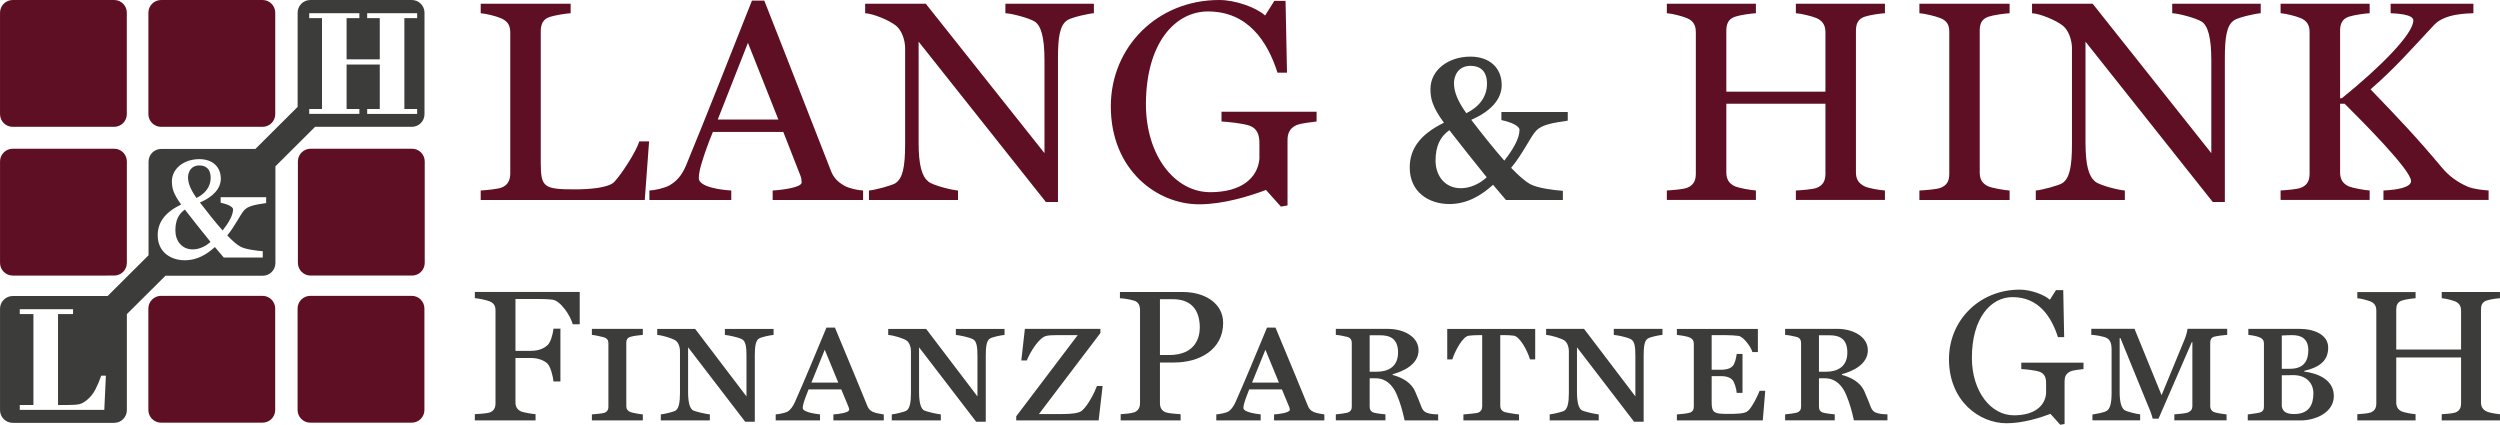 <?xml version="1.0" encoding="UTF-8"?>
<svg id="a" data-name="Ebene 1" xmlns="http://www.w3.org/2000/svg" width="200.12mm" height="34mm" viewBox="0 0 567.27 96.38">
  <path d="M2.88,0H25.9C27.49,0,28.77,1.29,28.77,2.88V25.9c0,1.59-1.29,2.88-2.88,2.88H2.88c-1.59,0-2.88-1.29-2.88-2.88V2.88C0,1.29,1.29,0,2.88,0Z" style="fill: #5e0f23;"/>
  <path d="M36.55,0h23.02c1.59,0,2.88,1.29,2.88,2.88V25.9c0,1.59-1.29,2.88-2.88,2.88h-23.02c-1.59,0-2.88-1.29-2.88-2.88V2.88C33.67,1.29,34.96,0,36.55,0Z" style="fill: #5e0f23;"/>
  <path d="M2.88,33.75H25.9c1.59,0,2.88,1.29,2.88,2.88v23.02c0,1.59-1.29,2.88-2.88,2.88H2.88c-1.59,0-2.88-1.29-2.88-2.88v-23.02c0-1.59,1.29-2.88,2.88-2.88Z" style="fill: #5e0f23;"/>
  <path d="M70.47,33.75h23.02c1.59,0,2.88,1.29,2.88,2.88v23.02c0,1.59-1.29,2.88-2.88,2.88h-23.02c-1.59,0-2.88-1.29-2.88-2.88v-23.02c0-1.59,1.29-2.88,2.88-2.88Z" style="fill: #5e0f23;"/>
  <path d="M36.54,67.13h23.02c1.59,0,2.88,1.29,2.88,2.88v23.02c0,1.59-1.29,2.88-2.88,2.88h-23.02c-1.59,0-2.88-1.29-2.88-2.88v-23.02c0-1.59,1.29-2.88,2.88-2.88Z" style="fill: #5e0f23;"/>
  <path d="M70.4,67.13h23.02c1.59,0,2.88,1.29,2.88,2.88v23.02c0,1.59-1.29,2.88-2.88,2.88h-23.02c-1.59,0-2.88-1.29-2.88-2.88v-23.02c0-1.59,1.29-2.88,2.88-2.88Z" style="fill: #5e0f23;"/>
  <path d="M146.3,45.38h-37.23v-2.15c1.17-.06,3.85-.33,4.69-.65,1.57-.59,2.02-1.82,2.02-3.26V7.44c0-1.43-.39-2.54-2.02-3.26-1.17-.52-3.52-1.11-4.69-1.17V.85h20.41V3c-1.17,.07-3.59,.46-4.76,.85-1.63,.52-2.02,1.83-2.02,3.26v29.86c0,5.54,.72,6,7.76,6,3.19,0,7.63-.33,8.93-1.7,1.7-1.82,5.02-6.98,5.67-9.19h2.22l-.98,13.3Z" style="fill: #5e0f23;"/>
  <path d="M175.32,45.38v-2.15c2.28-.13,6.58-.72,6.58-1.82,0-.46-.06-.98-.26-1.5l-3.91-9.98h-15.97c-.98,2.35-1.89,4.89-2.48,6.85-.46,1.43-.72,2.74-.72,3.65,0,2.02,5.09,2.67,7.37,2.8v2.15h-18.58v-2.15c1.24-.06,3.39-.52,4.56-1.17,1.56-.91,2.74-2.15,3.72-4.43,4.63-11.21,10.04-25.03,14.99-37.49h2.8c6.65,16.82,12.78,32.73,15.19,38.79,.52,1.3,1.37,2.28,2.93,3.19,1.17,.65,3.06,1.04,4.3,1.11v2.15h-20.54Zm-5.61-35.66l-6.85,17.41h13.76l-6.91-17.41Z" style="fill: #5e0f23;"/>
  <path d="M242.21,4.57c-1.76,1.11-2.15,3.91-2.15,8.74V45.84h-2.74l-28.88-36.38v22.82c0,5.41,.78,7.76,2.22,8.93,1.11,.91,5.54,1.96,6.72,2.02v2.15h-20.21v-2.15c1.17-.06,5.35-1.17,6.06-1.69,1.56-1.11,2.15-3.46,2.15-8.93V10.96c0-1.89-.78-4.11-2.09-5.15-1.56-1.24-5.22-2.74-6.98-2.8V.85h13.76l26.93,33.9V13.69c0-5.21-.78-7.89-2.22-8.8-1.24-.78-5.15-1.83-6.65-1.89V.85h20.08V3c-1.17,.07-4.95,.91-6,1.56Z" style="fill: #5e0f23;"/>
  <path d="M294.11,28.43c-1.56,.72-1.96,1.96-1.96,3.39v14.8l-1.5,.26-3.39-3.78c-3.78,1.43-9.71,3.26-15.19,3.26-9.52,0-20.02-7.76-20.02-22.23C252.06,10.63,262.62,0,276.64,0c3.72,0,8.41,1.7,10.43,3.52l2.09-3.33h2.54l.33,16.3h-2.15c-2.28-7.11-6.72-13.89-15.78-13.89-7.5,0-14.08,7.24-14.08,21.06,0,11.6,6.52,19.95,14.6,19.95,7.11,0,10.76-3.26,11.15-7.56v-3.65c0-1.7-.46-3.2-2.15-3.85-1.57-.59-5.28-.91-6.45-.98v-2.22h21.58v2.22c-1.17,.19-3.39,.33-4.63,.85Z" style="fill: #5e0f23;"/>
  <path d="M348.56,29.67c-1.3,1.37-3,5.22-5.67,8.41,1.56,1.63,3.06,3,4.37,3.72,1.5,.85,5.35,1.37,7.37,1.5v2.09h-12.91c-.98-1.17-1.96-2.28-2.93-3.46-2.67,2.41-5.87,4.37-9.91,4.37-4.63,0-9-2.67-9-8.28,0-4.17,2.28-7.5,7.76-10.17-2.67-3.65-3.06-5.54-3.06-7.63,0-4.37,4.11-7.37,9.06-7.37,4.43,0,7.11,2.61,7.11,6.45,0,3.26-2.54,6-6.91,7.89,2.54,3.32,5.15,6.58,7.5,9.26,1.95-2.48,3.45-5.02,3.45-6.98,0-.85-1.69-1.7-4.11-2.22v-1.83h15.06v1.96c-3.52,.52-5.87,.91-7.17,2.28Zm-19.69-.13c-2.02,1.44-3.13,3.52-3.13,6.91s2.08,6.26,5.74,6.26c2.09,0,4.24-.98,5.87-2.48-3.06-3.78-6-7.5-8.48-10.69Zm4.83-14.6c-3,0-3.78,2.48-3.78,3.91,0,1.96,.78,3.98,2.8,6.84,2.87-1.43,4.69-3.65,4.69-6.71s-1.76-4.04-3.72-4.04Z" style="fill: #3c3c3b;"/>
  <path d="M407.5,45.38v-2.15c1.17-.06,3.85-.26,4.69-.59,1.57-.59,2.02-1.76,2.02-3.19v-15.91h-22.49v15.58c0,1.43,.52,2.54,2.02,3.19,.78,.33,3.52,.85,4.69,.91v2.15h-20.21v-2.15c1.17-.06,3.72-.26,4.56-.59,1.56-.59,2.02-1.76,2.02-3.19V7.31c0-1.43-.46-2.54-2.02-3.2-1.11-.46-3.39-1.04-4.56-1.11V.85h20.21V3c-1.17,.07-3.52,.39-4.69,.78-1.63,.52-2.02,1.76-2.02,3.2v13.82h22.49V7.31c0-1.43-.52-2.54-2.02-3.2-1.11-.46-3.52-1.04-4.69-1.11V.85h20.21V3c-1.18,.07-3.39,.39-4.56,.78-1.63,.52-2.02,1.76-2.02,3.2V39.12c0,1.43,.52,2.48,2.02,3.19,.78,.39,3.39,.85,4.56,.91v2.15h-20.21Z" style="fill: #5e0f23;"/>
  <path d="M435.53,45.38v-2.15c1.18-.06,3.91-.26,4.76-.59,1.57-.59,2.02-1.7,2.02-3.13V7.24c0-1.43-.39-2.48-2.02-3.13-1.17-.46-3.58-1.04-4.76-1.11V.85h20.47V3c-1.17,.07-3.59,.39-4.76,.78-1.63,.52-2.02,1.7-2.02,3.13V39.19c0,1.43,.52,2.48,2.02,3.13,.78,.33,3.59,.85,4.76,.91v2.15h-20.47Z" style="fill: #5e0f23;"/>
  <path d="M506.99,4.57c-1.76,1.11-2.15,3.91-2.15,8.74V45.84h-2.74l-28.88-36.38v22.82c0,5.41,.78,7.76,2.21,8.93,1.11,.91,5.54,1.96,6.72,2.02v2.15h-20.21v-2.15c1.17-.06,5.35-1.17,6.06-1.69,1.56-1.11,2.15-3.46,2.15-8.93V10.96c0-1.89-.78-4.11-2.09-5.15-1.56-1.24-5.22-2.74-6.97-2.8V.85h13.76l26.92,33.9V13.69c0-5.21-.78-7.89-2.22-8.8-1.24-.78-5.15-1.83-6.65-1.89V.85h20.08V3c-1.17,.07-4.95,.91-6,1.56Z" style="fill: #5e0f23;"/>
  <path d="M540.83,45.38v-2.15c2.67-.13,6.26-.59,6.26-2.15,0-2.48-11.02-13.5-15.06-17.54h-1.04v15.58c0,1.43,.52,2.54,2.02,3.19,.78,.33,3.52,.85,4.69,.91v2.15h-20.21v-2.15c1.17-.06,3.71-.26,4.56-.59,1.56-.59,2.02-1.76,2.02-3.19V7.31c0-1.43-.46-2.54-2.02-3.2-1.11-.46-3.39-1.04-4.56-1.11V.85h20.21V3c-1.18,.07-3.52,.39-4.69,.78-1.63,.52-2.02,1.76-2.02,3.2v15.32h.39c8.48-6.85,16.23-14.54,16.23-17.67,0-1.43-3.98-1.57-5.15-1.63V.85h18.78V3c-1.17,.07-6.46,0-8.93,2.67-5.54,5.93-8.8,9.71-14.41,14.6,6.72,6.98,10.56,11.02,16.17,17.73,1.63,1.95,3.59,3.39,5.93,4.37,1.17,.52,3.52,.78,4.69,.85v2.15h-23.86Z" style="fill: #5e0f23;"/>
  <g>
    <path d="M129.96,73.6c-.47-1.88-2.73-5.33-4.56-5.59-1.02-.13-2.17-.17-3.54-.17h-4.9v11.77h3.5c2.17,0,3.24-.81,3.8-1.32,.6-.55,1.15-2.13,1.32-3.71h1.58v11.98h-1.58c-.09-1.24-.72-3.41-1.32-4.01-.55-.55-1.79-1.32-3.8-1.32h-3.5v10.06c0,.94,.34,1.66,1.32,2.09,.51,.21,2.47,.55,3.24,.6v1.41h-13.78v-1.41c.77-.04,2.82-.17,3.37-.38,1.02-.38,1.32-1.15,1.32-2.09v-21.03c0-.94-.26-1.66-1.32-2.09-.81-.34-2.6-.68-3.37-.73v-1.41h23.8v7.33h-1.58Z" style="fill: #3c3c3b;"/>
    <path d="M134.3,95.4v-1.37c.64-.04,2.35-.21,2.77-.34,.68-.21,.98-.72,.98-1.32v-14.5c0-.6-.26-1.07-.98-1.32-.55-.17-2.13-.51-2.77-.56v-1.36h11.56v1.36c-.68,.04-2.22,.26-2.77,.43-.73,.17-.98,.72-.98,1.32v14.46c0,.64,.34,1.07,.98,1.32,.3,.13,2.09,.47,2.77,.51v1.36h-11.56Z" style="fill: #3c3c3b;"/>
    <path d="M172.25,76.8c-.85,.47-.98,2.05-.98,3.97v14.93h-2.18l-12.96-16.89v10.15c0,2.22,.34,3.58,1.02,4.09,.47,.34,3.24,.94,3.92,.98v1.36h-11.13v-1.36c.68-.04,2.99-.6,3.33-.85,.77-.51,1.02-1.88,1.02-4.05v-9.55c0-.81-.34-1.83-.98-2.3-.72-.51-2.99-1.19-4.18-1.28v-1.36h8.61l11.64,15.31v-9c0-1.96-.09-3.5-1.02-3.97-.85-.47-3.07-.9-3.88-.98v-1.36h11.05v1.36c-.68,.04-2.77,.47-3.28,.81Z" style="fill: #3c3c3b;"/>
    <path d="M189.1,95.4v-1.36c1.19-.09,3.58-.38,3.58-1.07,0-.21-.04-.34-.13-.6l-1.66-4.01h-7.42c-.51,1.32-.68,1.7-.98,2.6-.21,.64-.34,1.19-.34,1.62,0,.94,2.81,1.32,3.92,1.45v1.36h-10.06v-1.36c.68-.04,2.17-.34,2.64-.6,.68-.38,1.28-1.19,1.71-2.17,2.26-5.07,4.82-11.3,7.17-16.93h1.92c3.16,7.59,6.27,15.05,7.38,17.83,.21,.51,.55,.98,1.19,1.28,.6,.3,1.92,.51,2.52,.6v1.36h-11.43Zm-1.96-16.04l-3.03,7.46h6.1l-3.07-7.46Z" style="fill: #3c3c3b;"/>
    <path d="M224.66,76.8c-.85,.47-.98,2.05-.98,3.97v14.93h-2.18l-12.96-16.89v10.15c0,2.22,.34,3.58,1.02,4.09,.47,.34,3.24,.94,3.92,.98v1.36h-11.13v-1.36c.68-.04,2.98-.6,3.33-.85,.77-.51,1.02-1.88,1.02-4.05v-9.55c0-.81-.34-1.83-.98-2.3-.72-.51-2.99-1.19-4.18-1.28v-1.36h8.61l11.64,15.31v-9c0-1.96-.09-3.5-1.02-3.97-.85-.47-3.07-.9-3.88-.98v-1.36h11.05v1.36c-.68,.04-2.77,.47-3.28,.81Z" style="fill: #3c3c3b;"/>
    <path d="M249.31,95.4h-18.72v-.94l13.95-18.42h-4.52c-1.11,0-2,.04-2.56,.17-1.66,.3-3.71,3.67-4.48,5.59h-1.24l.81-7.17h17.14v.94l-13.95,18.38h5.37c1.88,0,3.75-.17,4.39-.77,1.36-1.15,2.86-4.09,3.41-5.59h1.28l-.9,7.8Z" style="fill: #3c3c3b;"/>
    <path d="M266.53,82.26h-3.33v9.17c0,.94,.3,1.75,1.32,2.13,.55,.21,2.3,.38,3.37,.43v1.41h-13.6v-1.41c.77-.04,2.52-.21,3.07-.43,1.02-.38,1.32-1.2,1.32-2.13v-21.03c0-.94-.26-1.83-1.32-2.17-1.07-.34-2.47-.51-3.24-.56v-1.41h14.29c5.03,0,9.13,2.6,9.13,6.99,0,6.18-5.5,9-11,9Zm-.43-14.37h-2.9v12.67h2.09c6.14,0,6.95-4.22,6.95-6.23,0-3.2-1.28-6.44-6.14-6.44Z" style="fill: #3c3c3b;"/>
    <path d="M289.09,95.4v-1.36c1.19-.09,3.58-.38,3.58-1.07,0-.21-.04-.34-.13-.6l-1.66-4.01h-7.42c-.51,1.32-.68,1.7-.98,2.6-.21,.64-.34,1.19-.34,1.62,0,.94,2.81,1.32,3.92,1.45v1.36h-10.07v-1.36c.68-.04,2.18-.34,2.64-.6,.68-.38,1.28-1.19,1.71-2.17,2.26-5.07,4.82-11.3,7.16-16.93h1.92c3.16,7.59,6.27,15.05,7.38,17.83,.21,.51,.56,.98,1.19,1.28,.6,.3,1.92,.51,2.52,.6v1.36h-11.43Zm-1.96-16.04l-3.03,7.46h6.1l-3.07-7.46Z" style="fill: #3c3c3b;"/>
    <path d="M318.72,95.4c-.47-2.17-.94-3.88-1.79-5.89-.9-2.13-2.52-3.67-4.69-3.67h-1.45v6.44c0,.6,.21,1.15,.98,1.36,.38,.13,1.92,.34,2.6,.38v1.36h-11.26v-1.36c.68-.04,2.22-.26,2.64-.38,.77-.26,.98-.77,.98-1.36v-14.41c0-.64-.21-1.19-.98-1.41-.6-.17-1.96-.43-2.64-.47v-1.36h11.9c3.2,0,6.87,1.58,6.87,4.86s-3.62,4.82-5.88,5.42v.17c1.83,.51,4.18,1.49,5.16,3.88,.51,1.19,1.07,2.52,1.24,3.03,.47,1.36,1.02,1.62,1.88,1.83,.64,.17,1.75,.21,2.05,.21v1.36h-7.59Zm-5.54-19.32h-2.39v8.27h1.66c2.47,0,4.78-1.11,4.78-4.35s-1.92-3.92-4.05-3.92Z" style="fill: #3c3c3b;"/>
    <path d="M347.16,81.54c-.6-2.09-2.35-5.2-3.67-5.37-.72-.09-1.37-.13-2.18-.13h-.89v16.08c0,.6,.3,1.11,.98,1.37,.34,.13,2.64,.51,3.28,.55v1.36h-12.62v-1.36c.68-.04,2.9-.26,3.28-.38,.72-.26,.98-.81,.98-1.41v-16.2h-.85c-.72,0-1.49,.04-2.22,.13-1.32,.17-3.07,3.37-3.71,5.37h-1.15v-6.91h19.96v6.91h-1.19Z" style="fill: #3c3c3b;"/>
    <path d="M373.94,76.8c-.85,.47-.98,2.05-.98,3.97v14.93h-2.17l-12.96-16.89v10.15c0,2.22,.34,3.58,1.02,4.09,.47,.34,3.24,.94,3.92,.98v1.36h-11.13v-1.36c.68-.04,2.99-.6,3.33-.85,.77-.51,1.02-1.88,1.02-4.05v-9.55c0-.81-.34-1.83-.98-2.3-.72-.51-2.98-1.19-4.18-1.28v-1.37h8.61l11.64,15.31v-9c0-1.96-.08-3.5-1.02-3.97-.85-.47-3.07-.9-3.88-.98v-1.37h11.05v1.37c-.68,.04-2.77,.47-3.28,.81Z" style="fill: #3c3c3b;"/>
    <path d="M399.99,95.4h-19.49v-1.36c.64-.04,2.34-.21,2.86-.38,.73-.21,.98-.72,.98-1.36v-14.37c0-.6-.3-1.07-.98-1.37-.6-.26-2.22-.51-2.86-.55v-1.37h18.38v5.25h-1.24c-.38-1.28-2.09-3.54-3.16-3.67-.77-.09-1.79-.17-2.81-.17h-3.28v7.85h2.09c1.75,0,2.35-.51,2.69-.85,.47-.47,.81-1.88,.9-2.73h1.32v8.83h-1.32c-.04-.94-.56-2.47-.9-2.86-.38-.43-1.02-.94-2.69-.94h-2.09v5.93c0,2.34,.55,2.64,3.5,2.64,2.13,0,4.05,0,4.78-.72,.98-.9,2.3-3.67,2.6-4.52h1.28l-.56,6.74Z" style="fill: #3c3c3b;"/>
    <path d="M420.67,95.4c-.47-2.17-.94-3.88-1.79-5.89-.89-2.13-2.52-3.67-4.69-3.67h-1.45v6.44c0,.6,.21,1.15,.98,1.36,.38,.13,1.92,.34,2.6,.38v1.36h-11.26v-1.36c.68-.04,2.22-.26,2.64-.38,.77-.26,.98-.77,.98-1.36v-14.41c0-.64-.21-1.19-.98-1.41-.6-.17-1.96-.43-2.64-.47v-1.37h11.9c3.2,0,6.87,1.58,6.87,4.86s-3.62,4.82-5.88,5.42v.17c1.83,.51,4.18,1.49,5.16,3.88,.51,1.19,1.06,2.52,1.24,3.03,.47,1.36,1.02,1.62,1.88,1.83,.64,.17,1.75,.21,2.05,.21v1.36h-7.59Zm-5.54-19.32h-2.39v8.27h1.66c2.47,0,4.78-1.11,4.78-4.35s-1.92-3.92-4.05-3.92Z" style="fill: #3c3c3b;"/>
    <path d="M469.75,84.31c-1.02,.47-1.28,1.28-1.28,2.22v9.68l-.98,.17-2.22-2.47c-2.47,.94-6.35,2.13-9.94,2.13-6.23,0-13.09-5.07-13.09-14.54,0-8.83,6.91-15.78,16.08-15.78,2.43,0,5.5,1.11,6.82,2.3l1.37-2.18h1.66l.21,10.66h-1.41c-1.49-4.65-4.39-9.08-10.32-9.08-4.9,0-9.21,4.73-9.21,13.77,0,7.59,4.27,13.05,9.55,13.05,4.65,0,7.04-2.13,7.29-4.95v-2.39c0-1.11-.3-2.09-1.41-2.52-1.02-.38-3.45-.6-4.22-.64v-1.45h14.12v1.45c-.77,.13-2.22,.21-3.03,.55Z" style="fill: #3c3c3b;"/>
    <path d="M502.37,76.42c-.68,.21-.85,.77-.85,1.36v14.41c0,.6,.3,1.07,.85,1.32,.39,.17,2.18,.47,2.86,.51v1.36h-11.85v-1.36c.68-.04,2.64-.21,3.11-.43,.68-.3,.98-.77,.98-1.41v-14.54h-.13l-7.55,17.36h-1.32c-.3-1.19-.72-2.17-1.53-4.09l-5.8-14.2h-.17v12.32c0,2.17,.39,3.5,1.07,4.01,.55,.38,2.94,.94,3.58,.98v1.36h-10.83v-1.32c.64-.13,2.56-.38,3.28-.85,.77-.51,1.07-1.83,1.07-4.05v-10.02c0-1.15-.34-1.96-.94-2.35-.72-.47-2.73-.77-3.67-.81v-1.37h9.81l6.14,15.06,5.16-12.5c.43-.98,.68-2.09,.73-2.56h9v1.37c-.68,.04-2.43,.26-2.99,.43Z" style="fill: #3c3c3b;"/>
    <path d="M522.11,95.4h-12.07v-1.36c.72-.09,2.3-.3,2.73-.43,.72-.21,.94-.72,.94-1.32v-14.37c0-.6-.26-1.07-.98-1.37-.68-.3-1.92-.51-2.56-.55v-1.37h11.81c2.56,0,6.31,1.02,6.31,4.27s-2.39,4.52-5.42,5.25v.17c2.73,.34,6.7,1.66,6.7,5.54s-4.39,5.54-7.46,5.54Zm-1.92-19.36c-.47,0-1.71,.04-2.43,.09v7.55h1.88c3.07,0,4.14-1.75,4.14-4.22,0-2.73-1.79-3.41-3.58-3.41Zm.17,9.08c-.47,0-2,.04-2.6,.04v7.04c.21,1.24,1.07,1.75,2.82,1.75,3.37,0,4.35-2.13,4.35-4.69,0-2.39-1.66-4.14-4.56-4.14Z" style="fill: #3c3c3b;"/>
    <path d="M554.05,95.4v-1.41c.77-.04,2.52-.17,3.07-.38,1.03-.38,1.32-1.15,1.32-2.09v-10.41h-14.71v10.19c0,.94,.34,1.66,1.32,2.09,.51,.21,2.3,.55,3.07,.6v1.41h-13.22v-1.41c.77-.04,2.43-.17,2.99-.38,1.03-.38,1.32-1.15,1.32-2.09v-21.02c0-.94-.3-1.66-1.32-2.09-.73-.3-2.22-.68-2.99-.73v-1.41h13.22v1.41c-.77,.04-2.3,.26-3.07,.51-1.07,.34-1.32,1.15-1.32,2.09v9.04h14.71v-8.83c0-.94-.34-1.66-1.32-2.09-.73-.3-2.3-.68-3.07-.73v-1.41h13.22v1.41c-.77,.04-2.22,.26-2.99,.51-1.07,.34-1.32,1.15-1.32,2.09v21.03c0,.94,.34,1.62,1.32,2.09,.51,.26,2.22,.55,2.99,.6v1.41h-13.22Z" style="fill: #3c3c3b;"/>
  </g>
  <g>
    <path d="M39.79,52.3c0,2.33,1.43,4.29,3.94,4.29,1.43,0,2.91-.67,4.03-1.7-2.1-2.59-4.12-5.14-5.82-7.34-1.39,.99-2.15,2.42-2.15,4.74Z" style="fill: #3c3c3b;"/>
    <path d="M47.8,40.31c0-2.06-1.21-2.77-2.55-2.77-2.06,0-2.59,1.7-2.59,2.68,0,1.34,.54,2.73,1.92,4.7,1.97-.98,3.22-2.5,3.22-4.61Z" style="fill: #3c3c3b;"/>
    <path d="M93.43,0h-23.02c-1.59,0-2.88,1.29-2.88,2.88V24.25l-9.58,9.54h-21.37c-1.59,0-2.88,1.29-2.88,2.88v21.25l-9.29,9.25H2.88c-1.59,0-2.88,1.29-2.88,2.88v23.02c0,1.59,1.29,2.88,2.88,2.88H25.9c1.59,0,2.88-1.29,2.88-2.88v-21.79l8.76-8.71h22.07c1.59,0,2.88-1.29,2.88-2.88v-21.95l9-8.96h21.95c1.59,0,2.88-1.29,2.88-2.88V2.88c0-1.59-1.29-2.88-2.88-2.88ZM23.66,93.01H4.48v-1.11h3.1v-20.63h-3.1v-1.11h12.09v1.11h-3.41v20.63h2.16c1.2,0,2.09-.06,2.67-.19,.57-.12,1.21-.49,1.91-1.1,.7-.61,1.29-1.37,1.77-2.3,.48-.92,.91-1.94,1.29-3.06h1.06l-.36,7.75ZM60.37,46.08c-2.42,.36-4.03,.63-4.92,1.57-.9,.94-2.06,3.58-3.89,5.77,1.07,1.12,2.1,2.06,3,2.55,1.03,.58,3.67,.94,5.06,1.03v1.43h-8.86c-.67-.81-1.34-1.57-2.01-2.37-1.83,1.66-4.03,3-6.8,3-3.18,0-6.17-1.83-6.17-5.68,0-2.86,1.57-5.15,5.32-6.98-1.83-2.5-2.1-3.8-2.1-5.23,0-3,2.82-5.06,6.22-5.06,3.04,0,4.88,1.79,4.88,4.43,0,2.24-1.74,4.12-4.74,5.41,1.74,2.28,3.53,4.52,5.15,6.35,1.34-1.7,2.37-3.44,2.37-4.79,0-.58-1.16-1.16-2.82-1.52v-1.25h10.33v1.34ZM94.65,4.11h-2.9V24.74h2.9v1.11h-11.34v-1.11h2.86V14.65h-7.53v10.08h2.9v1.11h-11.38v-1.11h2.9V4.11h-2.9v-1.11h11.38v1.11h-2.9V13.46h7.53V4.11h-2.86v-1.11h11.34v1.11Z" style="fill: #3c3c3b;"/>
  </g>
</svg>